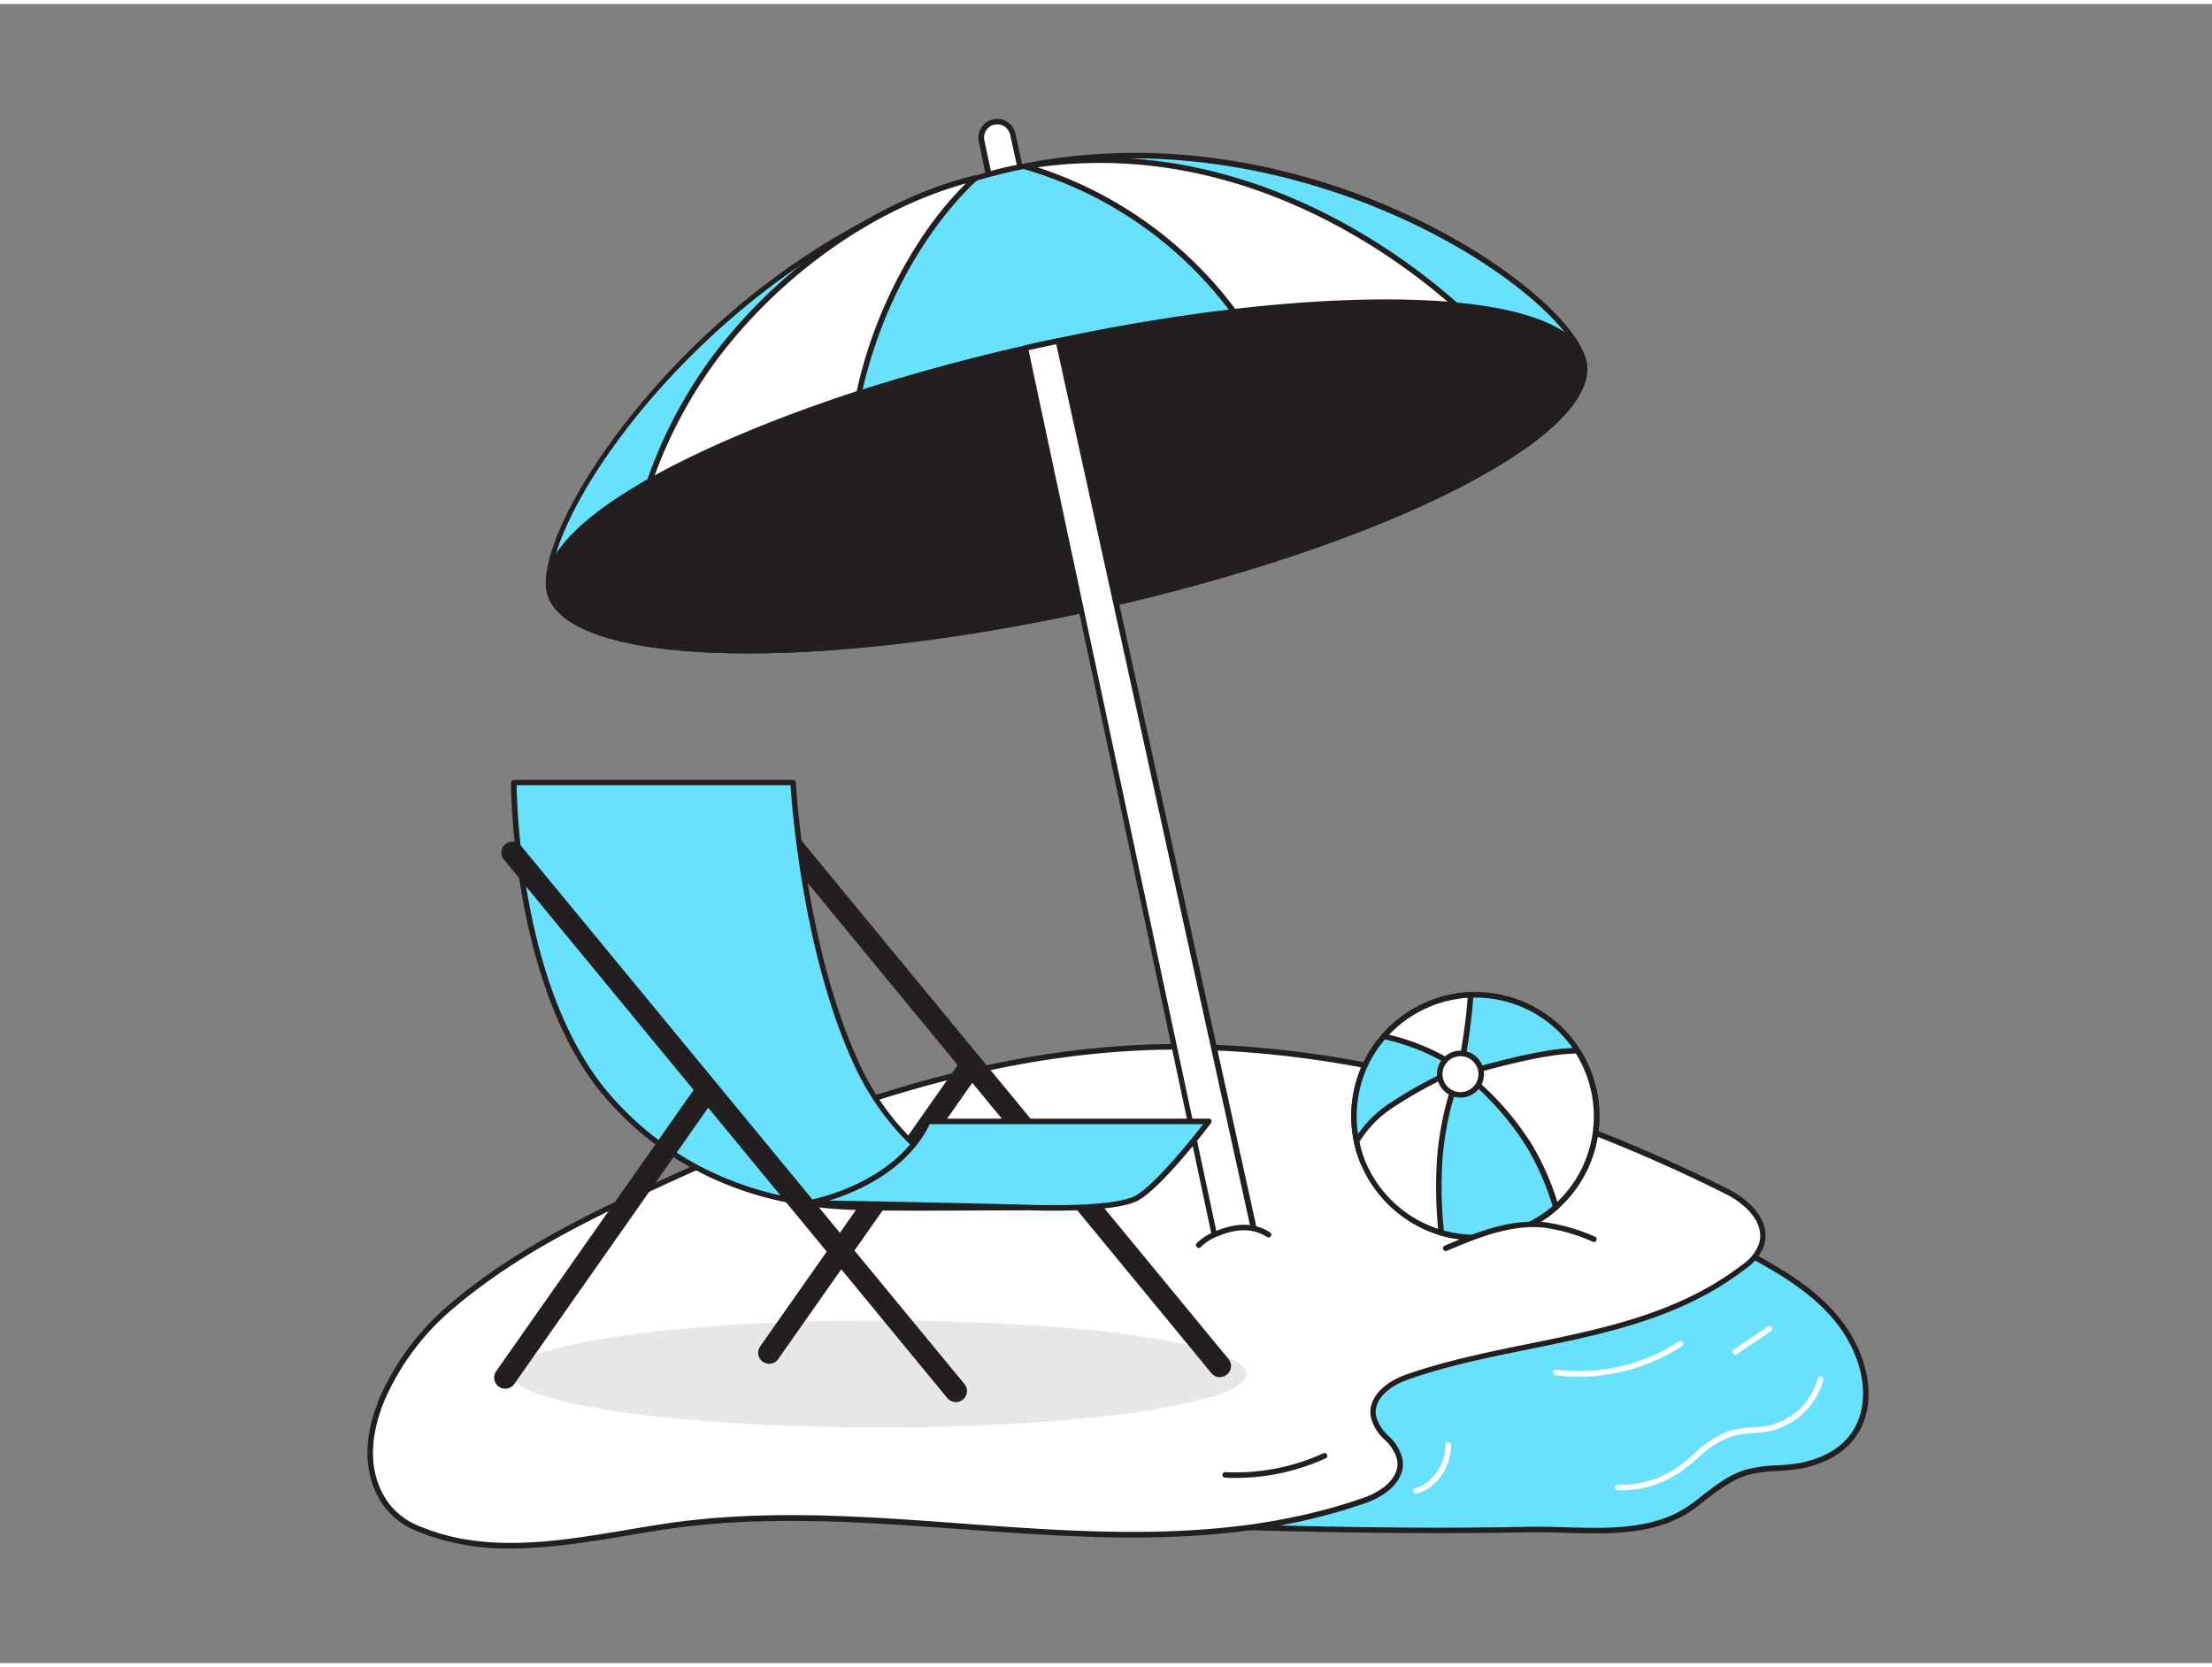<svg xmlns="http://www.w3.org/2000/svg" viewBox="0 0 400 300" width="406" height="306" class="illustration styles_illustrationTablet__1DWOa"><rect x="0" y="0" width="400" height="300" fill="#808080" stroke="none"/><g id="_546_umrella_flatline" data-name="#546_umrella_flatline"><path d="M269.66 275.94c2.22.0 4.45-.06 6.68-.1 9.87-.2 21.62 1.94 30-4.35 3-2.28 5.93-4.93 9.57-6 3.21-1 6.68-.55 10-1.24 14.68-3.07 13.79-17.6 6-26.84-7.56-9-19.3-12.16-28.23-19.36-5.43-4.39-13.06-3.5-19.29-3.5a76.45 76.45.0 00-47 16.19c-4.79 3.67-9.18 6.25-12.76 11.91a68.66 68.66.0 00-8.72 21.08 12 12 0 00-.31 5.61c1.18 4.5 6.34 6 9.48 6.1C239.88 275.85 254.78 276.11 269.66 275.94z" fill="#68e1fd"/><path d="M288.37 276.54c-1.82.0-3.65-.06-5.47-.11-2.29-.07-4.45-.13-6.55-.09s-4.46.08-6.69.1h0c-12.94.14-27.13.0-44.67-.51-3.08-.09-8.66-1.55-9.94-6.47a12.39 12.39.0 01.3-5.85 70 70 0 018.78-21.24c3-4.74 6.6-7.39 10.41-10.19.81-.59 1.64-1.2 2.48-1.85 14.09-10.77 30.44-16.42 47.31-16.29.87.0 1.77.0 2.69.0 5.67-.11 12.1-.23 16.91 3.65a81.43 81.43.0 0011.77 7.42c5.89 3.26 12 6.63 16.53 12 4.93 5.84 6.86 13.25 4.92 18.88-1.09 3.16-3.92 7.25-11.19 8.77a30.47 30.47.0 01-4.53.5A23.75 23.75.0 00316 266c-2.88.86-5.36 2.79-7.75 4.65-.56.43-1.1.86-1.66 1.28C301.38 275.83 294.94 276.54 288.37 276.54zm-10.6-1.21c1.67.0 3.37.05 5.15.1 8.2.24 16.68.49 23.11-4.34.55-.41 1.09-.84 1.64-1.26 2.47-1.93 5-3.92 8.08-4.83a25.1 25.1.0 015.62-.77 30.41 30.41.0 004.38-.48c5.4-1.12 9-3.93 10.45-8.12 1.83-5.3.0-12.33-4.74-17.91C327 232.49 321 229.16 315.22 226a81.19 81.19.0 01-11.92-7.52c-4.53-3.66-10.77-3.54-16.26-3.43-1.1.0-2.17.0-3.22.0-16.46.0-32.42 5.55-46.2 16.09-.84.65-1.67 1.26-2.49 1.86-3.73 2.74-7.25 5.33-10.15 9.92a68.65 68.65.0 00-8.65 20.92 11.66 11.66.0 00-.32 5.38c1.14 4.35 6.2 5.64 9 5.72 17.53.5 31.71.66 44.63.51h0c2.23.0 4.45-.06 6.68-.1z" fill="#231f20"/><path d="M277.18 2e2c-20-6.79-40.66-11-61.48-11.39-34.84-.62-68 11.44-1e2 26.46-12.37 5.82-24.79 12.21-35.45 21.69-7.43 6.61-18.07 22.34-10.89 33.87a13.44 13.44.0 006.34 5.13c14.17 5.94 30.38 1.7 44.76-.45 41.88-6.26 85.16 9.64 126.35-4.73 3.21-1.12 7.1-3.79 6.3-7.57-.64-3.07-4.17-4.45-4.73-7.55-.65-3.6 3-6.08 6-7.14 20.3-7.1 43.17-6.3 60.84-19.88a8.42 8.42.0 003.34-4.19c1.18-4.19-2.81-7.76-6.3-9.5A282.24 282.24.0 00277.18 2e2z" fill="#fff"/><path d="M92.38 279.27a43.13 43.13.0 01-16.9-3.09 13.76 13.76.0 01-6.58-5.33c-3.24-5.21-3.27-11.86-.07-19.24a46.85 46.85.0 0111.06-15.27c11.1-9.87 24.18-16.41 35.57-21.76 28.7-13.48 63.06-27.18 100.25-26.51 19.66.35 40.39 4.19 61.63 11.42h0a283 283 0 0135.14 14.77c3.81 1.9 7.81 5.68 6.56 10.09a8.83 8.83.0 01-3.52 4.45c-11.52 8.85-25.45 11.68-38.92 14.42-7.33 1.49-14.92 3-22.05 5.53-3 1.05-6.28 3.4-5.71 6.58a7.44 7.44.0 002.25 3.58 8.48 8.48.0 012.48 4c.85 4-3 6.89-6.62 8.14-23.88 8.33-48.82 6.51-72.95 4.74-17.62-1.29-35.84-2.62-53.49.0-2.2.32-4.44.7-6.71 1.08C106.7 278.05 99.47 279.27 92.38 279.27zm120.73-90.22c-36 0-69.3 13.32-97.22 26.43-11.33 5.33-24.33 11.82-35.33 21.61A45.62 45.62.0 0069.75 252c-2.14 4.92-3.87 12.1.0 18.31a12.74 12.74.0 006.11 4.93c11.87 5 25 2.76 37.77.62 2.28-.38 4.52-.76 6.73-1.09 17.76-2.66 36-1.32 53.71.0 24 1.76 48.87 3.58 72.55-4.68 3.2-1.12 6.68-3.62 6-7a7.66 7.66.0 00-2.24-3.49 8.29 8.29.0 01-2.49-4.07c-.69-3.8 3-6.53 6.36-7.7 7.2-2.52 14.82-4.07 22.18-5.57 13.36-2.71 27.18-5.52 38.52-14.23a8 8 0 003.16-3.93c1.08-3.83-2.58-7.2-6.05-8.93a285.51 285.51.0 00-35-14.72c-21.14-7.19-41.78-11-61.33-11.36z" fill="#231f20"/><path d="M285.6 248.21a32.72 32.72.0 01-4.31-.28.5.5.0 01-.42-.56.48.48.0 01.56-.43 33.1 33.1.0 0022.21-5.12.5.5.0 01.54.84A34.39 34.39.0 01285.6 248.21z" fill="#fff"/><path d="M313.8 244.22a.49.49.0 01-.41-.22.5.5.0 01.13-.7l6.14-4.16a.51.51.0 01.7.14.5.5.0 01-.14.69l-6.14 4.16A.47.47.0 01313.8 244.22z" fill="#fff"/><path d="M256.11 269.36a.5.5.0 01-.13-1c3-.8 5.38-4.25 5.41-7.85a.48.48.0 01.51-.49.49.49.0 01.49.5c0 4.1-2.68 7.88-6.15 8.81z" fill="#fff"/><ellipse cx="158.97" cy="247.71" rx="66.46" ry="9.68" fill="#e6e7e8"/><path d="M182.92 22.92a2.91 2.91.0 01.19.59l1.31 5.94-1.43.31c-1.43.32-2.84.66-4.24 1l-1.28-6.06a2.89 2.89.0 015.45-1.82z" fill="#fff"/><path d="M178.75 31.3a.48.48.0 01-.26-.07.54.54.0 01-.23-.32L177 24.84a3.39 3.39.0 016.39-2.13h0a3.29 3.29.0 01.23.69l1.3 5.94a.49.49.0 01-.07.39.45.45.0 01-.32.21l-1.31.28h-.11c-1.42.31-2.84.66-4.21 1zm1.55-9.55a2.67 2.67.0 00-.56.06A2.41 2.41.0 00178 24.63l1.18 5.55c1.23-.32 2.48-.63 3.75-.91h.1l.84-.19-1.2-5.45a2.46 2.46.0 00-.16-.48h0A2.37 2.37.0 00180.3 21.75z" fill="#231f20"/><path d="M99.36 106.18c2.9 13.08 47.13 14.38 98.77 2.9s91.16-31.39 88.25-44.47S234.63 18.28 183 29.76 96.45 93.1 99.36 106.18z" fill="#68e1fd"/><path d="M135.25 117.41c-1.64.0-3.24.0-4.8-.07-18.9-.55-30.12-4.48-31.58-11-2.94-13.22 32.09-65.48 84-77C235.46 17.58 284 51.48 286.87 64.5c3 13.56-35.92 33.35-88.63 45.07C175.31 114.67 153.18 117.41 135.25 117.41zm-35.4-11.34c1.33 6 12.49 9.74 30.63 10.27 18.62.54 42.61-2.2 67.54-7.75 51.3-11.4 90.71-31.08 87.87-43.87-1.39-6.26-14.16-17.8-33.14-26.29-13.2-5.91-39.8-14.82-69.66-8.19C131.7 41.67 97 93.09 99.85 106.07z" fill="#231f20"/><path d="M286.38 64.61c2.84 12.77-34.75 32.05-84.6 43.64-1.2.29-2.42.56-3.64.84l-2.59.56c-50.53 10.86-93.34 9.39-96.2-3.47s35.52-32.44 86.1-44l2.15-.48 3.75-.82C241.38 50.31 283.54 51.85 286.38 64.61z" fill="#231f20"/><path d="M135.29 117.42c-20.88.0-34.79-3.78-36.42-11.13-3-13.26 35-32.84 86.47-44.57l2.15-.49 3.76-.81c50.72-10.75 92.72-9 95.61 4.08s-34.42 32.49-85 44.24c-1.2.29-2.42.56-3.64.83-.86.2-1.73.38-2.59.57-22.72 4.86-43.73 7.28-60.34 7.28zm115.25-63c-16.36.0-37 2.28-59.08 7l-3.75.82c-.73.15-1.44.32-2.14.48-50 11.42-88.5 30.88-85.73 43.38s45.66 13.83 95.61 3.09l2.58-.56q1.83-.41 3.63-.84c49.18-11.43 87-30.74 84.23-43h0C284.38 57.93 270.75 54.44 250.54 54.44z" fill="#231f20"/><path d="M263.23 54.44c-10.71-1-24.52-.62-40.1 1.2a71.84 71.84.0 00-37.84-26.27C223.08 23 252.5 44.9 263.23 54.44z" fill="#fff"/><path d="M223.13 56.14a.51.51.0 01-.41-.2 71.23 71.23.0 00-37.53-26.08.5.5.0 01-.39-.5.49.49.0 01.41-.48c37.93-6.4 67.43 15.48 78.35 25.18a.51.51.0 01.13.57.5.5.0 01-.51.3c-10.77-1-24.6-.6-40 1.21zM187.61 29.52a72.85 72.85.0 0135.75 25.59C238 53.41 251.21 53 261.75 53.8 250.36 44 222.8 24.57 187.61 29.52z" fill="#231f20"/><path d="M176.45 31.45s-15.31 12.76-21.11 39c-15.2 4.92-28.22 10.4-37.87 15.88a85.09 85.09.0 0112-22.55c10.11-13.44 27.21-27.49 46.98-32.33z" fill="#fff"/><path d="M117.47 86.81a.52.52.0 01-.32-.11.5.5.0 01-.15-.55 84.58 84.58.0 0112-22.69c12.15-16.07 29.83-28.22 47.31-32.5a.5.5.0 01.43.87c-.15.13-15.25 13-20.94 38.71a.53.53.0 01-.33.37c-15 4.85-28.07 10.33-37.79 15.84A.5.5.0 01117.47 86.81zm57.19-54.38C158 37.05 141.4 48.76 129.82 64.06a83.81 83.81.0 00-11.43 21.16C128 79.94 140.56 74.7 154.92 70a82.17 82.17.0 0112.74-29.22 62.24 62.24.0 017-8.35z" fill="#231f20"/><path d="M219.74 222.71l1.75-.47a16.69 16.69.0 015-.64h.32l-25-113.38-10.46-47.31c-1.25.25-2.49.53-3.75.8l-2.15.5 10.11 47.44 24.09 113.09z" fill="#fff"/><path d="M219.65 223.24a.45.45.0 01-.25-.07.51.51.0 01-.24-.32L185 62.31a.49.49.0 01.37-.59l.36-.08 1.81-.42 1.38-.3 2.37-.5a.5.5.0 01.59.38l35.41 160.73a.48.48.0 01-.11.44.52.52.0 01-.43.16h-.29a15.87 15.87.0 00-4.81.63l-1.46.38-.25.07h-.1zM186 62.58l34 159.53 1.34-.35a18.55 18.55.0 014.76-.68L191 61.5l-1.87.4-1.39.3z" fill="#231f20"/><path d="M220.6 248.3a2 2 0 01-1.54-.73L138.71 150a2 2 0 013.09-2.54L222.15 245a2 2 0 01-1.55 3.27z" fill="#231f20"/><path d="M139.1 245.87a2 2 0 01-1.15-.36 2 2 0 01-.48-2.79l35.69-50.84a2 2 0 113.28 2.3L140.74 245A2 2 0 01139.1 245.87z" fill="#231f20"/><path d="M143.42 140.75H92.91S92.7 177.7 110 197.53s39.92 19.84 46.4 20.06 28.92.0 28.92.0A46.63 46.63.0 01155 191.9c-10.07-21.58-11.58-51.15-11.58-51.15z" fill="#68e1fd"/><path d="M166.73 218.18c-4.29.0-8.23.0-10.38-.09h-.7c-7.23-.21-29.23-.86-46.06-20.2-17.19-19.75-17.18-56.74-17.18-57.11a.51.51.0 01.5-.5h50.51a.5.5.0 01.5.47c0 .3 1.62 29.73 11.56 51a46.54 46.54.0 0029.91 25.41.5.5.0 01.4.53.51.51.0 01-.49.46C185.15 218.09 175.24 218.18 166.73 218.18zM93.42 141.25c.06 4.46 1.06 37.73 16.92 56 16.54 19 38.22 19.64 45.34 19.85h.71c4.88.16 19.08.07 25.58.0a48 48 0 01-27.39-25c-9.33-19.93-11.38-47-11.63-50.86z" fill="#231f20"/><path d="M146.11 216.82s16.09-2.7 21.7-14.78H218.6s-8.63 11.37-12.95 13.82-20.36 1.73-20.36 1.73S152.21 216.82 146.11 216.82z" fill="#68e1fd"/><path d="M190.52 218.19c-2.86.0-5-.09-5.25-.11s-33.14-.76-39.16-.76a.5.5.0 01-.5-.46.49.49.0 01.42-.53c.15.0 15.89-2.81 21.33-14.5a.48.48.0 01.45-.29H218.6a.5.5.0 01.45.28.49.49.0 01-.05.52c-.35.47-8.75 11.49-13.1 13.95C203.08 217.89 195.65 218.19 190.52 218.19zm-40.59-1.83c10.58.15 35.09.72 35.37.73s16 .68 20.11-1.67c3.51-2 10.13-10.26 12.17-12.88H168.13C164.09 210.88 155.06 214.77 149.93 216.36z" fill="#231f20"/><path d="M172.85 252.8a2 2 0 01-1.54-.72L91 154.55A2 2 0 0194.05 152l80.35 97.53a2 2 0 01-.27 2.82A2.06 2.06.0 01172.85 252.8z" fill="#231f20"/><path d="M91.35 250.38A2 2 0 0190.2 250a2 2 0 01-.48-2.78l35.69-50.84a2 2 0 013.28 2.29L93 249.53A2 2 0 0191.35 250.38z" fill="#231f20"/><path d="M288.72 201.09A21.94 21.94.0 01266.78 223a22.31 22.31.0 01-4.58-.48c-.53-.12-1.05-.25-1.57-.4a22 22 0 01-14.2-12.84 21.38 21.38.0 01-1.12-3.67 21.92 21.92.0 014.93-19c.24-.28.49-.55.74-.8a21.8 21.8.0 0112.56-6.48 18.63 18.63.0 012.38-.22c.29.0.57.0.86.0a21.94 21.94.0 0118.47 10.09c.3.48.59 1 .86 1.47A21.75 21.75.0 01288.72 201.09z" fill="#fff"/><path d="M266.78 223.54a22.81 22.81.0 01-4.68-.49c-.55-.12-1.08-.25-1.61-.41A22.62 22.62.0 01246 209.51a21.55 21.55.0 01-1.15-3.76 22.83 22.83.0 01-.49-4.66 22.48 22.48.0 015.53-14.75c.25-.29.5-.56.76-.82a22.52 22.52.0 0112.85-6.63 21.48 21.48.0 012.44-.22h.87A22.39 22.39.0 01285.67 189c.31.49.61 1 .88 1.5a22.44 22.44.0 01-4.89 27.41 20.77 20.77.0 01-2.94 2.22A22.39 22.39.0 01266.78 223.54zm0-43.89h-.84a19.61 19.61.0 00-2.32.21 21.55 21.55.0 00-12.28 6.33q-.37.39-.72.78a21.44 21.44.0 0010.15 34.69c.51.15 1 .28 1.53.39a21.63 21.63.0 004.48.47A21.45 21.45.0 00285.67 191c-.26-.5-.55-1-.84-1.45A21.39 21.39.0 00266.78 179.65z" fill="#231f20"/><path d="M264.1 192.64h0c-.13.11-1.37 1.17-3.19 2.77a199.7 199.7.0 00-14.47 13.9 21.38 21.38.0 01-1.12-3.67 21.92 21.92.0 014.93-19c.24-.28.49-.55.74-.8a28.9 28.9.0 0110.71 4.75A23.46 23.46.0 01264.1 192.64z" fill="#68e1fd"/><path d="M246.43 209.82h-.08a.49.49.0 01-.38-.3 21.55 21.55.0 01-1.15-3.76 22.83 22.83.0 01-.49-4.66 22.48 22.48.0 015.53-14.75c.25-.28.5-.56.76-.82a.49.49.0 01.47-.14 29.62 29.62.0 0110.9 4.84 25.94 25.94.0 012.46 2.05.5.5.0 01.06.65.44.44.0 01-.13.14c-.24.2-1.43 1.22-3.15 2.74a198 198 0 00-14.43 13.86A.51.51.0 01246.43 209.82zm4.71-23.4-.52.57a21.43 21.43.0 00-4.82 18.56 19.14 19.14.0 00.81 2.83c4.21-4.59 10.5-10.27 14-13.33 1.27-1.12 2.25-2 2.78-2.43a23.27 23.27.0 00-2-1.59A28.38 28.38.0 00251.14 186.42z" fill="#231f20"/><path d="M286.11 190.71c-2.59-.25-4.7 4-7.08 4.12a48.87 48.87.0 00-9 .86c-2.11.42-5.79-.81-5.79-.81l-.22-5.13-.44-10.36a18.63 18.63.0 012.38-.22c.29.0.57.0.86.0a21.94 21.94.0 0118.47 10.09C285.55 189.72 285.84 190.21 286.11 190.71z" fill="#68e1fd"/><path d="M269 196.28a18.17 18.17.0 01-4.93-.93.5.5.0 01-.34-.45L263 179.41a.51.51.0 01.42-.52 21.86 21.86.0 012.45-.22h.87A22.39 22.39.0 01285.67 189c.31.49.61 1 .88 1.5a.51.51.0 010 .52.56.56.0 01-.47.22c-1.13-.12-2.3.95-3.43 2s-2.28 2.09-3.58 2.14a49.19 49.19.0 00-9 .85A5.62 5.62.0 01269 196.28zm-4.28-1.78c.92.29 3.59 1 5.2.7a50.12 50.12.0 019.13-.87c.93.0 1.91-.93 2.94-1.88a8 8 0 013.33-2.19l-.46-.76a21.44 21.44.0 00-18.89-9.83c-.63.0-1.26.07-1.88.15z" fill="#231f20"/><path d="M288.72 201.09a22.06 22.06.0 01-10.27 18.59l-12.67-22.84-1.85-3.34h0l1-.2c.66-.14 14.05-4.27 20.35-4 .3.48.59 1 .86 1.47A21.75 21.75.0 01288.72 201.09z" fill="#fff"/><path d="M278.45 220.18h-.12a.49.49.0 01-.32-.24l-14.52-26.18a.51.51.0 01.44-.75h.05l.82-.17c.08.0.38-.1.86-.24 9.34-2.66 15.94-3.94 19.61-3.82a.48.48.0 01.4.23c.31.49.61 1 .88 1.5a22.44 22.44.0 01-4.89 27.41 20.77 20.77.0 01-2.94 2.22A.5.5.0 01278.45 220.18zm-13.76-26.34L278.63 219a21.89 21.89.0 002.37-1.83A21.44 21.44.0 00285.67 191c-.22-.42-.46-.82-.7-1.22-3.64.0-10 1.22-19 3.79l-.93.26z" fill="#231f20"/><path d="M264.1 192.64h0c0 .07-.07.36-.17.84h0c-.15.77-.39 2-.66 3.65-1 6.22-2.5 17.55-1.07 25.41-.53-.12-1.05-.25-1.57-.4a22 22 0 01-14.2-12.84 21.38 21.38.0 01-1.12-3.67 19.66 19.66.0 016.59-6.7 76.38 76.38.0 018.51-4.85A20.1 20.1.0 01264.1 192.64z" fill="#fff"/><path d="M262.2 223.06h-.11c-.54-.12-1.07-.25-1.6-.41A22.62 22.62.0 01246 209.51a21.55 21.55.0 01-1.15-3.76.48.48.0 01.05-.35 20.48 20.48.0 016.76-6.87 75.67 75.67.0 018.56-4.88 21.3 21.3.0 013.82-1.5.47.47.0 01.41.11.49.49.0 01.18.38h0c0 .15-.08.45-.18.94v.06c-.15.78-.39 2-.65 3.58-1 6.08-2.48 17.44-1.07 25.24a.51.51.0 01-.14.45A.52.52.0 01262.2 223.06zm-16.36-17.33a21.3 21.3.0 001 3.4 21.59 21.59.0 0013.88 12.55l.81.22c-1.22-7.9.21-18.88 1.2-24.84.27-1.61.51-2.88.66-3.66v0a28.26 28.26.0 00-2.82 1.18 76.94 76.94.0 00-8.45 4.82A19.58 19.58.0 00245.84 205.73z" fill="#231f20"/><path d="M281.33 217.51A21.78 21.78.0 01266.78 223a22.31 22.31.0 01-4.58-.48c-.53-.12-1.05-.25-1.57-.4a77.42 77.42.0 01-.27-13.47 57.11 57.11.0 012.23-11.78 41.5 41.5.0 011.5-4.26h0s.29.22.8.65 1.4 1.2 2.4 2.13a52.46 52.46.0 019.22 11A48.9 48.9.0 01281.33 217.51z" fill="#68e1fd"/><path d="M266.78 223.54a22.81 22.81.0 01-4.68-.49c-.55-.12-1.08-.25-1.61-.41a.49.49.0 01-.36-.43 79.35 79.35.0 01-.27-13.56 57.62 57.62.0 012.25-11.88c.64-2.13 1.22-3.59 1.5-4.28a.86.86.0 01.13-.2.52.52.0 01.67.0l.81.67c.39.33 1.24 1.05 2.42 2.15A52.43 52.43.0 01277 206.19a49.43 49.43.0 014.86 11.18.51.51.0 01-.14.51 21.46 21.46.0 01-2.95 2.22A22.39 22.39.0 01266.78 223.54zm-5.68-1.77 1.2.3a21.63 21.63.0 004.48.47 21.4 21.4.0 0011.41-3.29 20.84 20.84.0 002.57-1.9 48.91 48.91.0 00-4.67-10.66 52.05 52.05.0 00-9.13-10.9c-1.16-1.08-2-1.79-2.38-2.11l-.27-.23c-.32.8-.76 2-1.24 3.61a56.1 56.1.0 00-2.21 11.67A77 77 0 00261.1 221.77z" fill="#231f20"/><path d="M265.92 179.17a99.64 99.64.0 01-1.3 10.61c-.29 1.72-.52 2.86-.52 2.86a29.52 29.52.0 00-2.71-1.74 40.11 40.11.0 00-11.15-4.23c.24-.28.49-.55.74-.8a21.8 21.8.0 0112.56-6.48A18.63 18.63.0 01265.92 179.17z" fill="#fff"/><path d="M264.1 193.14a.53.53.0 01-.29-.1 28 28 0 00-2.66-1.7 39.62 39.62.0 00-11-4.19.48.48.0 01-.36-.33.49.49.0 01.09-.48c.25-.28.5-.56.76-.82a22.52 22.52.0 0112.85-6.63 21.48 21.48.0 012.44-.22.52.52.0 01.37.14.49.49.0 01.14.38 100.89 100.89.0 01-1.31 10.68c-.29 1.72-.52 2.86-.52 2.86a.48.48.0 01-.3.37A.58.58.0 01264.1 193.14zm-12.92-6.77a40.09 40.09.0 0110.46 4.1c.73.41 1.43.85 2.12 1.31.09-.49.22-1.21.36-2.08.48-2.84 1.08-6.81 1.27-10-.6.0-1.19.1-1.77.19a21.55 21.55.0 00-12.28 6.33z" fill="#231f20"/><circle cx="264.1" cy="193.49" r="3.75" fill="#fff"/><path d="M264.1 197.74a4.25 4.25.0 114.25-4.25 4.26 4.26.0 01-4.25 4.25zm0-7.49a3.25 3.25.0 103.25 3.24A3.25 3.25.0 00264.1 190.25z" fill="#231f20"/><path d="M216.76 224.41a9.43 9.43.0 012.8-1.89c1.46-.56 5.72-2.6 9.8.0" fill="#fff"/><path d="M216.76 224.91a.5.5.0 01-.35-.85 9.76 9.76.0 013-2l.37-.15c1.77-.7 5.89-2.35 9.88.19a.5.5.0 11-.53.85c-3.56-2.27-7.22-.81-9-.11l-.38.15a9 9 0 00-2.62 1.78A.51.51.0 01216.76 224.91z" fill="#231f20"/><path d="M223.5 266.51c-.65.0-1.3.0-1.95-.05a.5.5.0 110-1 38.17 38.17.0 0017.77-3.41.5.5.0 01.66.25.49.49.0 01-.24.66A39.33 39.33.0 01223.5 266.51z" fill="#231f20"/><path d="M261.44 225c5.72-2.41 11.76-4.87 17.93-4.21a33.66 33.66.0 018.84 2.57" fill="#fff"/><path d="M261.44 225.48a.51.51.0 01-.46-.31.5.5.0 01.27-.66c5.49-2.31 11.71-4.92 18.17-4.23a34.08 34.08.0 019 2.6.5.5.0 01-.38.93 33 33 0 00-8.71-2.54c-6.19-.67-12.29 1.9-17.68 4.17A.58.58.0 01261.44 225.48z" fill="#231f20"/><path d="M293.18 268.75h-.67a.5.5.0 01-.48-.52.52.52.0 01.52-.48 17.93 17.93.0 0011-3.32c1-.69 1.88-1.49 2.77-2.27a19 19 0 016.13-4.06 18.41 18.41.0 014.33-.72A25.46 25.46.0 00320 257a11.88 11.88.0 008.71-8.46.5.5.0 011 .25 12.93 12.93.0 01-9.46 9.19 24.55 24.55.0 01-3.28.43 18.12 18.12.0 00-4.09.68A17.59 17.59.0 00307 262.9a35.69 35.69.0 01-2.85 2.33A19 19 0 01293.18 268.75z" fill="#fff"/></g></svg>